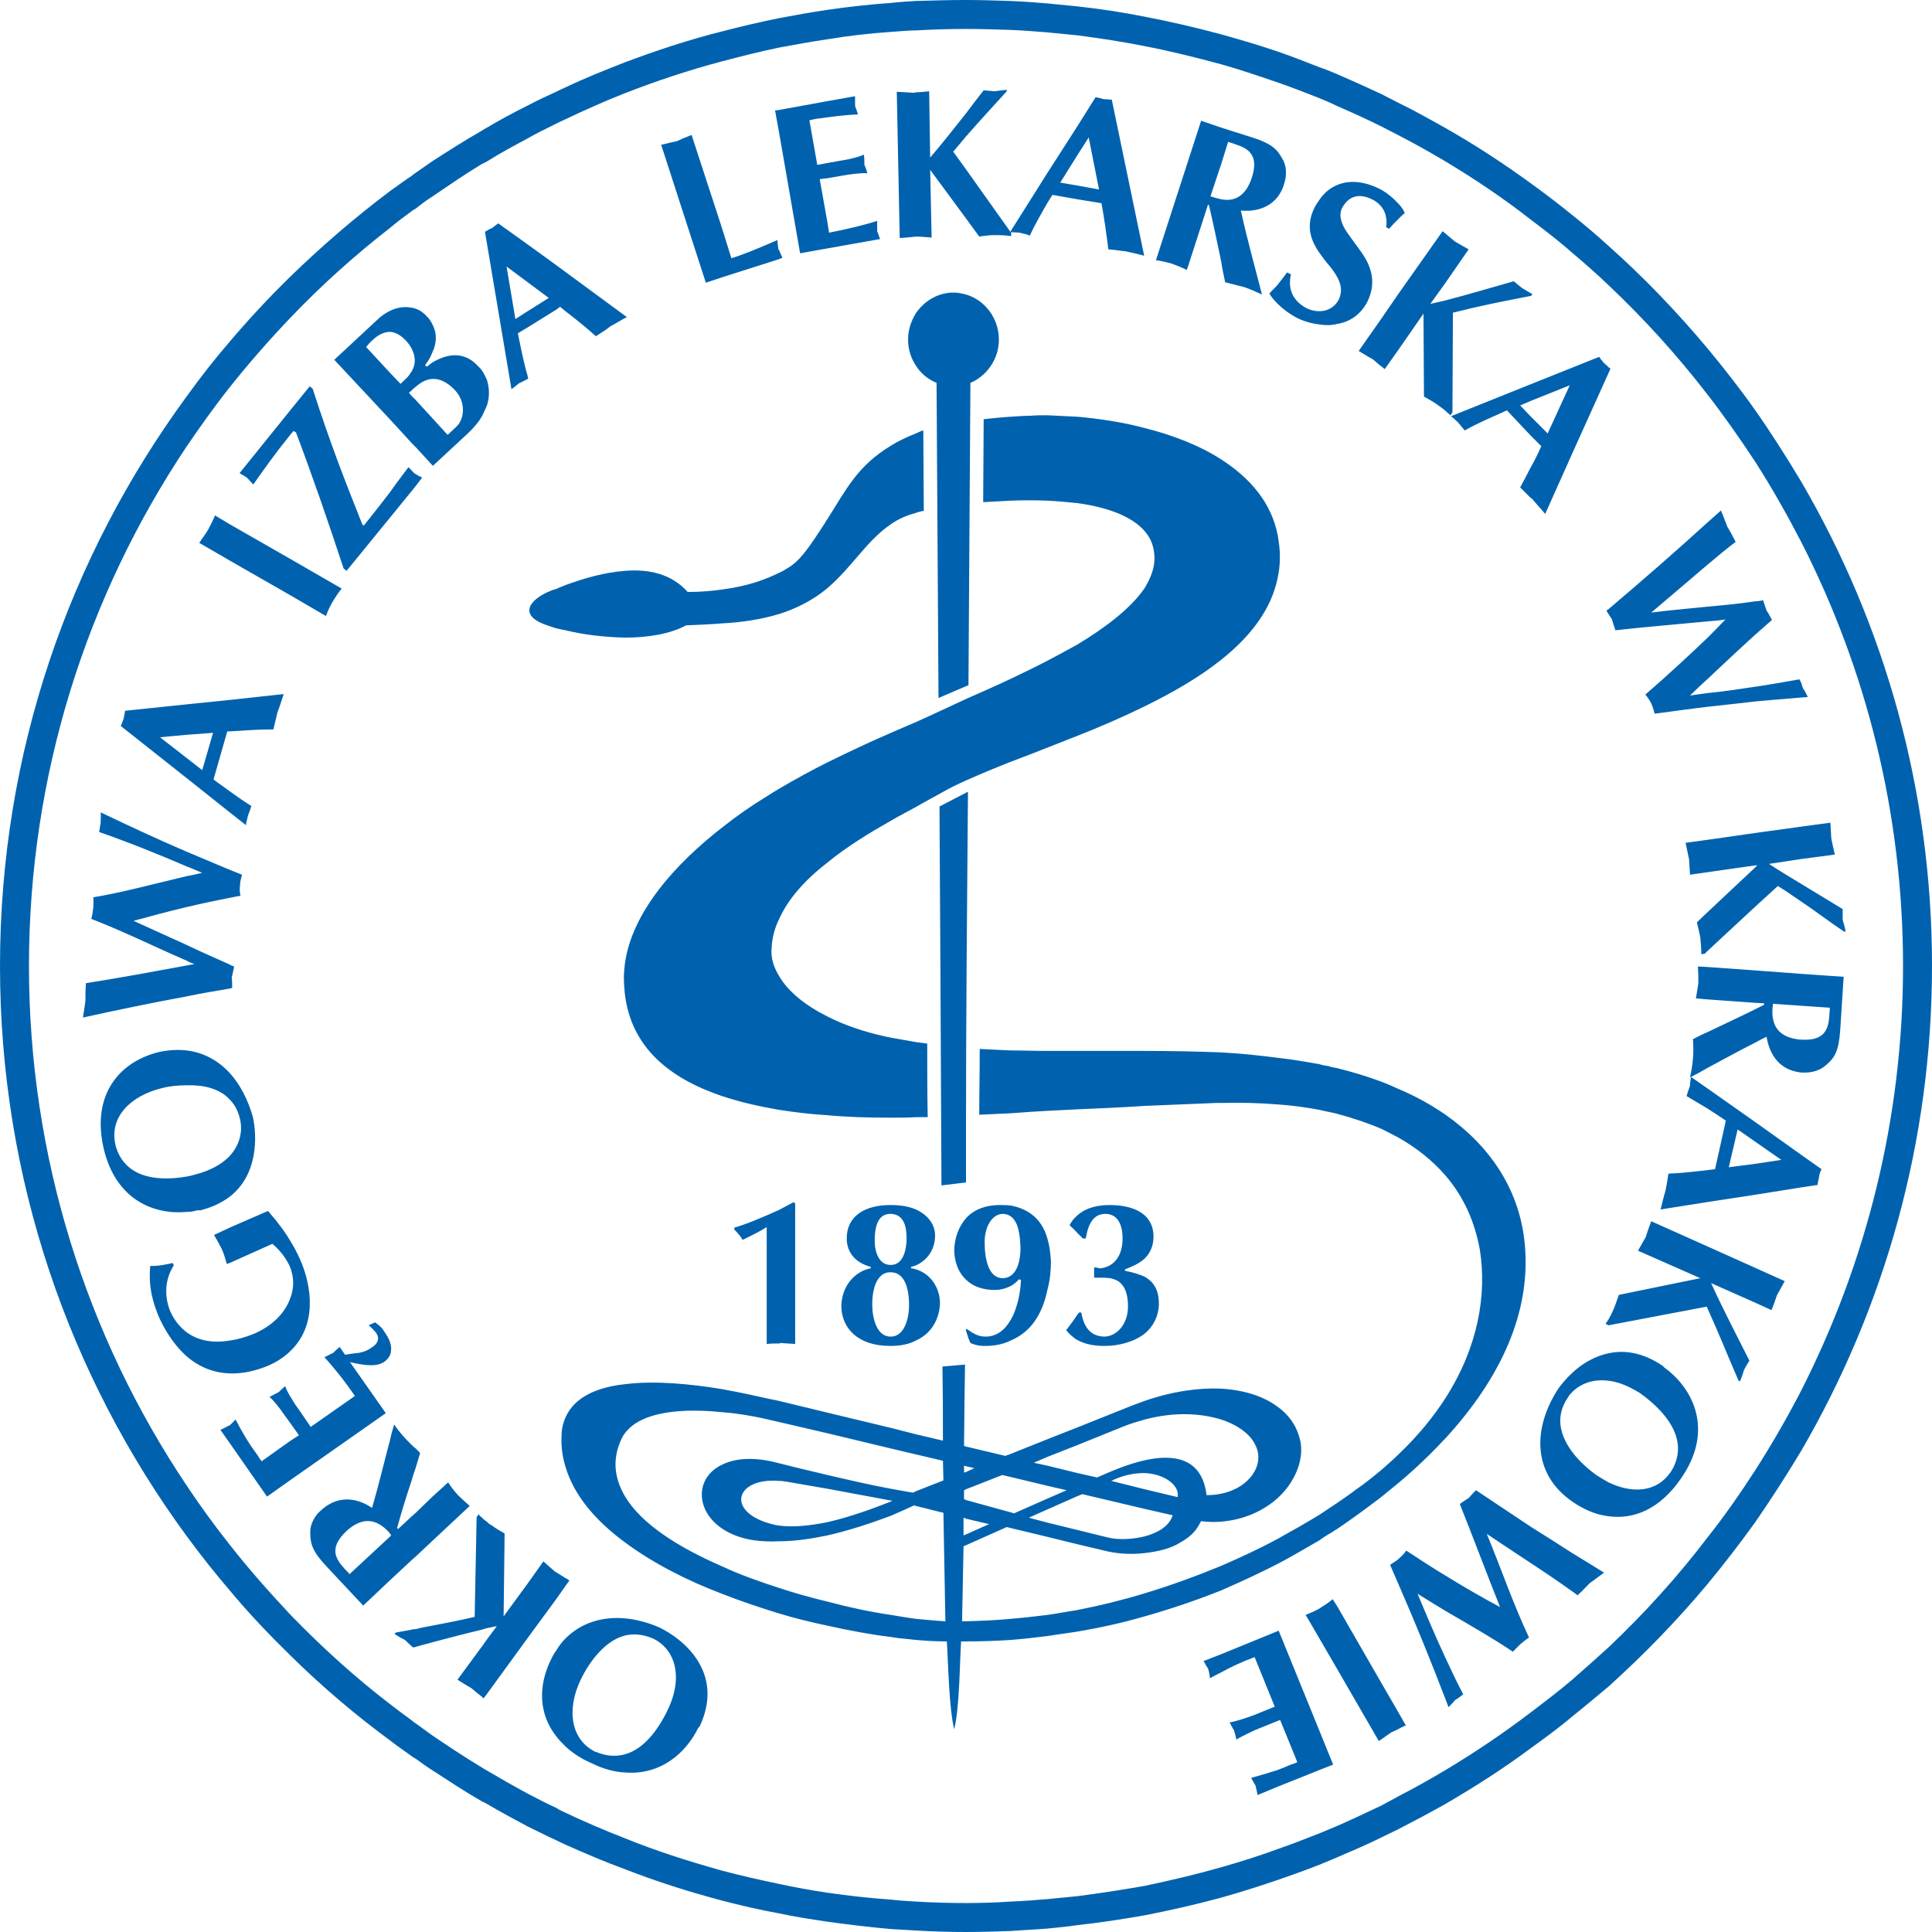 <svg xmlns="http://www.w3.org/2000/svg" id="Warstwa_2" data-name="Warstwa 2" width="282.222mm" height="282.222mm" viewBox="0 0 800 800"><defs><style>      .cls-1 {        fill: #0062ae;      }    </style></defs><g id="Warstwa_1-2" data-name="Warstwa 1"><path class="cls-1" d="M322.561,54.675l-1.626-8.943,1.626-.203,20.122-3.659,11.382-2.033v4.065c.406,1.016.813,2.236,1.22,3.455-4.268.203-8.13.61-12.602,1.22-1.626.203-3.049.407-4.675.61-.813.203-2.032.407-2.846.61l3.252,18.496,4.268-.813,6.911-1.22c1.423-.203,6.098-1.22,8.13-2.236.203,1.626.203,2.846.203,4.268.406.813.813,1.829,1.22,3.455-2.642-.203-7.317.406-10.569,1.016l-5.894,1.016-3.252.406,3.252,18.293.61,3.862c7.317-1.423,14.228-3.049,19.919-4.878v4.268c.406.813.61,1.829,1.22,3.252l-21.748,3.862-11.382,2.033-8.74-50.203ZM298.984,114.838l23.577-7.52,1.423-.61c-.61-1.22-1.016-2.236-1.423-3.252h-.203c-.203-1.423-.407-2.439-.407-4.065-7.927,3.455-14.837,6.301-19.106,7.52l-3.862-12.398-12.602-38.618c-2.642,1.016-4.065,1.626-6.301,2.642-1.626.203-3.455.813-6.301,1.423l18.496,57.114,6.707-2.236ZM422.155,96.342c-1.016,0-2.236-.203-3.659-.203v-.406l15.244-24.187,12.398-19.309,7.52-11.992c1.016.203,2.236.406,3.252.813,1.423,0,2.236.203,3.455.203l13.415,64.634c-2.846-.813-5.081-1.22-7.723-1.829-2.236-.203-4.065-.61-7.114-.813-.813-6.504-1.626-12.398-2.846-19.106l-9.959-1.626-10.366-1.829c-.61,1.016-1.22,2.032-2.032,3.252-2.439,4.268-5.488,9.553-7.317,13.618-1.423-.61-2.642-.813-4.268-1.219ZM439.024,75.61l7.114,1.22,8.943,1.626-4.268-21.545-4.675,7.317-7.114,11.382ZM525.61,121.545c.813,1.423,2.032,2.846,3.455,4.268,2.032,2.032,4.472,3.862,7.317,5.488,3.049,1.626,6.504,2.642,9.959,3.049,2.439.406,4.878.406,7.317-.203,5.081-.813,9.553-3.659,12.398-8.943,2.642-5.285,4.065-12.398-3.049-21.748l-4.268-5.894c-2.439-3.252-4.878-7.52-3.049-11.382,2.642-4.878,6.911-6.504,12.805-3.455,1.626.813,2.642,1.829,3.659,3.049,1.829,2.439,2.236,5.488,1.829,8.333l1.22.61c1.219-1.423,2.439-2.642,3.658-3.862,1.016-1.016,2.033-2.032,2.846-2.642-.61-1.423-1.626-2.846-2.846-4.065-1.829-2.033-4.268-4.065-6.707-5.488-.406-.203-.61-.203-.813-.406-6.911-3.455-13.008-3.659-17.683-1.626-3.049,1.22-5.488,3.455-7.317,6.097-.61.813-1.22,1.829-1.829,2.846-3.659,7.114-2.439,13.008,1.829,19.106.813,1.22,1.829,2.439,2.846,3.862,2.032,2.236,3.455,4.268,4.472,6.098,2.032,3.659,2.032,6.707.61,9.553-.203.407-.406.61-.61,1.016-1.829,2.439-4.472,3.658-7.317,3.658-1.829,0-3.659-.406-5.285-1.22-6.504-3.455-7.724-8.943-6.504-14.024l-1.626-.813c-1.423,2.033-2.642,3.455-3.862,5.081-1.016,1.22-2.236,2.236-3.455,3.659ZM419.919,543.699c1.829-4.472,2.642-9.35,2.846-13.618l-.813-.406c-1.016,1.22-2.032,2.033-3.455,2.846-2.032,1.016-4.268,1.626-6.707,1.626-4.675,0-8.943-1.423-11.789-4.268-2.846-2.642-4.675-6.707-4.878-11.789,0-4.878,1.626-9.959,4.878-13.618,2.846-3.252,7.52-5.488,14.024-5.488,1.22,0,2.846,0,4.472.203,5.488,1.016,12.602,4.065,15.244,13.821.813,2.642,1.22,5.691,1.423,9.35,0,3.862-.406,7.927-1.423,11.585-1.016,5.081-2.846,9.756-5.488,13.415-2.439,3.455-5.894,6.098-9.756,7.724-3.252,1.626-6.911,2.236-10.366,2.236-1.829,0-3.455,0-6.301-1.22-.61-1.22-1.22-3.049-1.829-5.081v-.406l.203-.407c2.846,2.033,4.878,3.252,7.927,3.252,4.472,0,7.927-2.642,10.366-6.911.61-1.016,1.016-1.829,1.423-2.846ZM422.561,516.667c-.203-5.285-.813-10.772-4.065-13.008-.813-.61-2.032-1.016-3.252-1.016-4.268,0-7.52,5.081-7.52,11.585,0,7.317,1.626,15.041,7.52,15.041,1.22,0,2.439-.407,3.252-1.016,3.049-2.032,4.065-6.911,4.065-11.585ZM234.146,242.277c-1.423.61-2.642,1.016-3.862,1.626-.813.203-1.626.406-2.439.813-8.13,3.252-14.228,10.163-.61,14.431,1.016.406,1.829.61,3.049,1.016,1.22.203,2.439.61,3.862.813,7.317,1.829,16.057,2.846,24.594,3.049,9.35,0,18.496-1.423,25.407-5.081,4.878-.203,9.959-.406,14.837-.813,8.13-.406,16.057-1.626,23.577-3.862,7.114-2.236,14.024-5.691,20.122-10.772q0-.203.203-.203c10.163-8.74,16.057-19.512,26.016-26.22,2.846-2.032,6.301-3.658,10.366-4.675.406-.203.813-.407,1.22-.407.61-.203,1.423-.406,2.032-.406l-.203-33.333c-.203,0-.61.203-.813.203-.813.407-1.423.61-2.236,1.016-4.065,1.626-7.52,3.252-10.366,5.081-13.821,8.333-18.496,18.089-26.22,30.284-.406.61-.813,1.016-1.016,1.626-6.911,10.569-10.569,16.26-16.463,19.309-.813.61-1.626,1.016-2.642,1.423-4.878,2.439-12.398,5.488-23.577,6.911-4.268.61-8.943,1.016-14.228,1.016-6.707-7.52-16.057-9.553-26.016-8.74-8.333.61-16.87,3.049-24.594,5.894ZM665.244,252.846c.203.61.61,1.016.813,1.423.407.813,1.016,1.423,1.423,2.236.406,1.423.813,2.642,1.423,4.472,12.805-1.423,25.407-2.439,38.008-3.658,2.642-.203,5.081-.407,7.52-.813-2.236,2.439-4.878,5.081-7.52,7.724-7.927,7.52-16.87,15.854-25.61,23.374,1.016,1.22,1.829,2.439,2.439,3.659.61,1.423,1.016,2.642,1.423,4.268,7.724-1.016,14.837-2.033,21.748-2.846,6.911-.813,13.415-1.423,19.919-2.236,6.301-.61,12.602-1.016,19.106-1.626.813,0,1.829-.203,2.642-.203-.61-1.22-1.22-2.642-2.032-3.659-.203-.61-.406-1.22-.61-2.033-.203-.61-.61-1.016-.813-1.626-6.097,1.016-12.398,2.236-18.293,3.049-6.707,1.016-13.415,2.032-19.919,2.642-2.439.407-4.675.61-7.114,1.016,2.236-2.236,4.675-4.472,7.114-6.707,6.707-6.301,13.821-13.008,19.919-18.496,2.439-2.236,4.878-4.268,6.911-6.097-.61-1.016-1.22-2.439-2.236-3.862-.406-1.423-1.016-2.846-1.423-4.268-1.22.203-2.236.406-3.252.406-6.707,1.016-13.211,1.626-19.919,2.236-7.723.813-15.447,1.423-23.171,2.439,7.52-6.301,15.244-13.008,23.171-19.715,3.862-3.252,7.724-6.504,11.789-9.553-1.423-2.846-2.439-4.675-3.455-6.301-.813-2.033-1.423-3.862-2.642-6.707-1.829,1.626-3.862,3.455-5.691,5.081-13.415,12.195-26.016,23.171-40.854,35.772-.406.203-.61.406-.813.61ZM379.268,97.968c2.236,0,3.862.203,6.504.406l-.61-28.049,14.837,20.122,5.488,7.52c2.439-.407,4.472-.61,6.504-.61,2.236,0,4.065,0,6.504.406h.203v-1.423l-.203-.203-18.496-26.016-5.285-7.317c1.829-2.236,3.659-4.268,5.285-6.301,5.894-6.707,10.569-11.789,16.87-18.699v-.61c-2.439.203-3.659.406-5.081.61-1.423-.203-2.642-.203-4.472-.406-2.439,3.049-4.878,6.301-7.317,9.553-4.878,6.098-9.756,12.398-14.837,18.293l-.407-27.439c-2.236.203-3.862.406-5.488.406-.406.203-.813.203-1.22.203-2.032-.203-4.065-.203-6.707-.406l1.22,60.569c2.846-.203,4.878-.407,6.707-.61ZM485.163,109.146c-1.626-.406-3.659-1.016-6.504-1.423l18.699-57.724,8.333,2.846,12.805,4.065c5.691,1.829,8.537,3.455,10.569,5.894.813,1.016,1.423,2.032,2.236,3.455,1.626,3.049,1.423,6.911.406,9.959-.61,2.236-1.626,3.862-2.642,5.285-4.268,5.488-10.976,6.098-15.244,5.691,2.642,12.195,5.894,23.577,8.74,34.756-2.642-1.22-4.878-2.236-7.317-3.049-2.439-.61-4.878-1.219-7.927-2.032-.61-2.846-1.22-5.691-1.626-8.537-1.626-7.724-3.252-15.65-5.081-23.374l-.406-.203-8.74,27.032c-2.439-1.22-4.268-1.829-6.301-2.642ZM501.22,81.301c.813.203,1.22.406,2.032.61.813.203,1.626.406,2.439.61,5.285,1.016,9.959-1.016,12.602-8.74,3.252-9.756-1.626-12.398-6.707-14.024-1.22-.406-2.236-.813-3.049-1.016l-2.846,9.146-4.472,13.415ZM572.155,131.707l-9.553,13.618c2.439,1.423,4.268,2.642,5.894,3.455,1.22,1.016,2.236,2.032,3.659,3.049.406.407.813.61,1.22,1.016l5.488-7.724,10.569-15.244.203,34.35c2.236,1.22,4.065,2.236,5.691,3.455,1.22.813,2.236,1.626,3.252,2.439.61.61,1.22,1.22,2.033,1.829l.813-1.22.203-41.26c13.008-3.252,20.732-4.675,32.114-6.911.203,0,.407-.203.407-.203l.406-.61c-.203,0-.406-.203-.813-.407-1.423-.813-2.439-1.423-3.455-2.032-1.016-.813-2.032-1.626-3.455-2.846-9.35,2.642-18.902,5.488-28.252,7.927-2.032.406-4.065,1.016-6.301,1.423l6.301-8.74,9.553-13.821c-2.236-1.22-3.862-2.236-5.691-3.252-1.219-1.016-2.439-2.032-3.862-3.252-.406-.406-.813-.61-1.22-1.016l-18.496,26.219-6.707,9.756ZM433.74,171.951c-2.439,0-4.878,0-7.114.203-2.236,0-5.081.203-8.13.407-3.455.203-7.317.61-11.179,1.016l-.203,34.35c3.658-.203,7.52-.406,11.382-.61,5.081-.203,10.366-.203,15.244,0,4.268.203,8.537.61,12.398,1.016,11.992,1.626,22.358,5.284,27.846,11.585,2.642,3.049,4.065,6.707,4.065,11.382,0,4.065-1.626,8.13-4.065,12.195-5.691,8.333-16.057,16.26-27.846,23.374-4.065,2.236-8.13,4.472-12.398,6.707-5.081,2.642-10.163,5.081-15.244,7.52-6.911,3.252-13.415,6.097-18.496,8.333-2.032,1.016-4.065,1.829-5.691,2.642-4.878,2.236-9.959,4.675-15.041,6.911-3.455,1.423-6.911,3.049-10.366,4.472-8.537,3.658-17.073,7.723-26.22,12.195-6.504,3.252-13.211,6.911-20.122,10.976-2.032,1.22-4.065,2.439-5.894,3.658-5.691,3.455-11.789,7.724-17.683,12.398-19.106,14.837-37.398,34.959-40.244,56.504-.203,1.829-.407,3.862-.407,5.691,0,2.236.203,4.675.407,6.707,2.642,22.154,18.496,34.959,40.244,42.276,7.317,2.439,15.244,4.268,23.577,5.691,6.504,1.016,13.211,1.829,20.122,2.236,8.537.813,17.48,1.016,26.22,1.016,3.455,0,6.911,0,10.366-.203h4.878c-.203-10.163-.203-20.325-.203-30.488-1.626-.203-3.049-.406-4.675-.61l-10.366-1.829c-1.016-.203-2.033-.406-2.846-.61-8.13-1.829-16.26-4.472-23.374-8.13-8.943-4.472-16.26-10.163-20.122-16.87-2.236-3.659-3.455-7.52-3.049-11.585.203-4.065,1.22-8.13,3.049-11.789,3.862-8.74,11.179-16.667,20.122-23.577,7.927-6.504,17.276-12.195,26.22-17.276,3.455-2.033,7.114-3.862,10.366-5.691,3.862-2.236,7.724-4.268,10.976-6.098,2.846-1.626,6.097-3.252,9.756-4.878,5.488-2.439,11.789-5.081,18.496-7.724,4.878-1.829,10.163-3.862,15.244-5.894,4.065-1.626,8.333-3.252,12.398-4.878,9.35-3.659,18.699-7.724,27.846-12.195,11.585-5.691,22.561-11.992,31.707-19.309,11.992-9.553,20.732-20.732,23.374-33.943,1.016-4.675,1.219-9.756.406-15.041-.203-1.016-.203-1.829-.406-2.642-2.642-13.415-11.382-23.577-23.374-31.301-9.146-5.894-20.325-10.163-31.707-13.008-9.146-2.439-18.699-3.862-27.846-4.675-4.268-.203-8.333-.407-12.398-.61ZM360.569,525.203v-.61c-7.52-2.033-9.959-7.114-9.959-11.789,0-9.146,7.317-13.821,18.089-13.821h.203c4.065,0,7.52.61,10.366,1.829,5.285,2.439,7.927,6.504,7.927,10.772,0,5.691-3.049,10.163-7.927,12.398-.61.203-1.22.406-2.033.61v.61c.813,0,1.423.203,2.033.406,6.097,1.829,9.756,7.52,9.959,13.618,0,5.081-2.236,12.398-9.959,15.854-2.642,1.423-6.097,2.236-10.366,2.236h-.406c-13.618,0-20.122-7.723-20.122-16.667.407-10.366,7.927-14.837,12.195-15.447ZM362.195,513.821c0,4.675,1.829,9.959,6.504,9.959h.203c5.081,0,6.504-6.301,6.504-10.976,0-4.268-.813-9.959-6.504-10.163h-.203c-3.862,0-6.504,2.846-6.504,11.179ZM361.179,540.244c0,5.488,1.829,13.211,7.52,13.211h.203c5.488,0,7.52-7.317,7.52-13.008,0-6.911-1.829-13.618-7.52-13.618h-.406c-4.268,0-7.317,4.675-7.317,13.415ZM633.74,159.146l17.276-6.911,11.179-4.472c.61,1.016,1.423,1.829,2.032,2.642.813.61,1.22,1.016,1.829,1.626.203.203.407.406.813.61l-.813,1.829-15.041,33.333-11.179,25c-2.033-2.439-3.455-3.862-5.285-6.098-.203-.203-.406-.406-.813-.61-1.22-1.219-2.439-2.439-4.268-4.268,1.423-2.642,2.846-5.285,4.268-8.13,1.626-2.846,3.049-5.691,4.472-8.943l-4.472-4.472-9.756-10.366c-4.878,2.236-12.602,5.488-17.48,8.333-1.016-1.22-1.829-2.236-2.846-3.455-.813-.61-1.626-1.626-2.846-2.439l32.927-13.211ZM633.74,166.057l-4.268,1.829,4.268,4.472,7.114,7.114,9.146-19.919-16.26,6.504ZM322.561,556.301c.203,0,.406,0,.813-.203,1.829.203,3.658.203,5.894.407v-58.13l-.61-.61c-1.829,1.016-3.862,2.033-6.098,3.252-6.707,3.049-14.024,6.097-18.496,7.317v.813c1.016,1.016,2.439,2.439,3.455,4.268,3.252-1.626,6.707-3.252,9.959-5.285v48.374c2.032-.203,3.455-.203,5.081-.203ZM401.016,283.74l.813-125.203c6.707-2.846,11.789-9.756,11.789-17.886,0-8.943-5.894-16.464-13.618-18.699-1.626-.406-3.252-.813-5.081-.813-6.504,0-12.195,3.455-15.65,8.537-2.033,3.252-3.252,6.911-3.252,10.976s1.219,7.723,3.252,10.772c2.032,3.252,5.081,5.691,8.537,7.114l.813,130.488,11.382-4.878,1.016-.406ZM400,489.634v-23.171c0-41.87.406-90.041.813-138.618l-.813.406-10.976,5.691c.203,37.602.61,101.016.813,156.911l10.163-1.22ZM695.935,612.399c-8.74,12.602-19.512,16.87-29.878,15.447-5.285-.61-10.366-2.846-15.041-6.097-16.463-11.382-16.463-30.081-5.894-46.545,1.423-2.032,3.455-4.472,5.894-6.707,3.862-3.659,9.146-6.911,15.041-8.13,6.504-1.423,14.228-.406,22.561,5.285.203.406.61.61.813.813,11.382,8.333,20.732,25.61,6.504,45.935ZM679.065,576.829c-4.675-2.846-8.943-4.675-13.008-5.081-6.097-.813-11.382,1.016-15.041,4.675-.61.61-1.22,1.22-1.626,2.033-5.894,8.333-3.049,16.463,1.626,22.764,3.049,4.065,7.114,7.52,9.959,9.553,1.626,1.016,3.252,2.032,5.081,3.049,10.163,4.878,19.919,3.862,25.407-3.862l.203-.203c7.724-11.789.406-23.577-12.602-32.927ZM633.74,632.114c-7.317-4.878-14.634-9.756-22.561-15.041-1.22,1.22-2.032,2.032-3.049,3.252-1.016.61-2.236,1.423-3.659,2.439,5.691,14.228,10.976,28.455,16.667,42.683-6.911-3.659-14.634-8.13-22.561-13.008-5.488-3.252-10.976-6.911-16.26-10.366-1.016,1.423-2.032,2.439-3.049,3.252,0,.203-.203.203-.407.406-1.016.813-2.032,1.423-3.252,2.236,1.016,2.439,2.236,5.081,3.252,7.52,7.724,17.683,13.618,32.317,19.715,48.171.406,1.016.813,2.236,1.22,3.252,1.016-1.016,2.032-2.032,2.846-3.049,1.22-.61,2.033-1.423,3.252-2.236-2.642-5.081-5.081-10.163-7.317-15.041-4.268-9.146-7.927-17.886-11.585-26.626,3.659,2.236,7.52,4.675,11.585,7.114,10.163,5.894,20.732,11.992,27.846,16.87.813-.813,1.829-1.829,3.049-3.049,1.22-1.016,2.439-2.032,3.658-2.846-6.707-14.228-11.585-28.658-17.48-42.886,5.691,3.862,11.992,7.927,18.089,11.992,5.894,3.862,11.585,7.723,17.276,11.789.813.61,1.626,1.22,2.236,1.626,2.236-2.032,3.659-3.658,5.081-5.081,1.829-1.22,3.252-2.439,5.894-4.268-4.472-2.846-8.943-5.488-13.211-8.13-5.691-3.659-11.382-7.317-17.276-10.976ZM572.155,697.155l-18.496-32.114-1.829-2.846c-1.626,1.423-3.252,2.439-4.878,3.455-.203.203-.407.203-.61.406-1.829,1.016-3.659,1.829-5.691,2.642l5.691,9.756,7.317,12.602,17.276,29.878c.406-.203.813-.61,1.22-.813,1.423-1.016,2.846-2.032,4.065-2.846,1.016-.406,1.829-.813,2.642-1.22,1.016-.61,2.033-1.016,3.252-1.626l-3.252-5.691-6.707-11.585ZM457.52,553.455c-4.675,0-8.537-2.439-9.756-9.959h-1.016c-.203.406-.406.61-.61.813-1.829,2.846-2.846,4.065-4.675,6.504,1.423,1.626,2.846,3.049,4.675,4.065,3.659,2.033,7.724,2.439,11.382,2.439,5.691,0,11.992-1.626,16.464-5.081,3.455-2.846,5.691-6.911,5.894-12.195,0-5.285-1.626-8.943-5.894-11.382-2.236-1.016-4.878-1.829-8.13-2.439v-.61c2.642-1.016,5.691-2.236,8.13-4.472,2.032-2.033,3.659-4.878,3.659-9.146,0-3.862-1.423-6.707-3.659-8.74-3.455-3.049-8.74-4.268-14.431-4.268-4.472,0-9.553.813-13.415,4.268-1.22,1.016-2.439,2.439-3.252,4.065.813.813,2.032,1.829,3.252,3.252l2.236,2.236h1.22c.813-4.675,2.439-10.163,8.13-10.163,4.675,0,7.114,3.862,7.114,10.163,0,6.911-3.252,11.789-9.35,12.398-.813-.203-1.626-.407-2.439-.407v4.268h3.049c2.439,0,4.065.203,5.081.61,3.862,1.22,5.894,4.878,5.894,11.382,0,7.317-4.675,12.195-9.553,12.398ZM529.472,675.203l-.406.203-23.374,9.553-7.317,2.846c.813,1.423,1.22,2.236,1.829,3.049.406,1.22.61,2.236.813,4.065,1.423-.813,3.049-1.626,4.675-2.439,4.065-2.236,8.74-4.472,13.821-6.301l8.333,20.528-8.537,3.455c-3.252,1.22-7.52,2.642-10.163,3.049.813,1.423,1.22,2.439,1.829,3.252.406,1.219.61,2.439,1.016,3.862,1.829-1.22,6.301-3.252,7.52-3.862l9.553-3.862,1.016-.406,7.114,17.48c-.813.406-1.829.813-2.642,1.016-2.032.813-3.862,1.626-5.488,2.236-3.862,1.22-7.317,2.236-10.976,3.252.61,1.22,1.219,2.236,1.829,3.252.203,1.22.61,2.439.813,3.862l8.333-3.455,17.276-6.911,5.691-2.236-5.691-14.024-16.87-41.463ZM763.008,380.894v-4.472l-17.073-10.366c-4.675-2.846-9.146-5.488-13.415-8.333l13.415-2.033,13.821-1.829c-.61-2.642-1.016-4.472-1.423-6.504-.203-2.033-.203-4.065-.406-6.707l-11.992,1.626-19.106,2.642-19.919,2.846-8.943,1.22c.61,2.846,1.016,5.081,1.423,6.707.203,2.236.203,3.862.406,6.504l7.114-1.016,19.919-2.846h.813l-.813.813-19.919,18.699-4.268,4.065c.61,2.439,1.016,4.268,1.423,6.301.203,2.236.407,4.268.407,6.911l1.423-.203,1.016-1.016,19.919-18.496,9.35-8.537c3.658,2.236,6.707,4.472,9.756,6.504,6.097,4.065,10.976,7.927,17.683,12.398h.61c-.406-2.236-.813-3.455-1.22-4.878ZM505.691,658.537c-10.163,4.065-20.935,7.723-31.707,10.772-9.146,2.642-18.293,4.675-27.846,6.301-4.065.61-8.13,1.22-12.398,1.829-4.878.61-9.959,1.22-15.244,1.626-6.097.407-12.398.61-18.496.61h-2.032c-.61,9.35-.61,27.236-2.846,36.382-2.236-9.146-2.439-27.236-3.049-36.382-3.862,0-8.13-.203-12.805-.61-3.252-.406-6.911-.61-10.366-1.22-8.333-1.016-17.073-2.642-26.22-4.675-6.707-1.423-13.415-3.049-20.122-5.081-7.927-2.439-15.854-5.081-23.577-8.13-15.041-5.691-29.065-13.008-40.244-21.341-12.195-8.943-21.138-19.512-24.594-31.301-1.22-4.065-1.829-8.13-1.626-12.602,0-2.846.61-5.488,1.626-7.723,3.659-8.537,13.211-12.602,24.594-13.821,12.602-1.626,27.845,0,40.244,2.032,7.724,1.423,14.228,2.846,18.699,3.862l4.878,1.016,20.122,4.878,26.22,6.301,10.366,2.642,11.179,2.642c0-12.805,0-17.683-.203-30.691l9.35-.813c-.203,10.772-.203,16.26-.407,33.74h.203l.61.203,16.26,3.862,2.236-.813,15.244-6.098,12.398-4.878,22.358-8.943c1.829-.61,3.659-1.423,5.488-2.032,11.789-4.065,22.561-5.488,31.707-5.081,9.756.61,17.683,3.252,23.374,7.52,5.081,3.659,8.13,8.537,9.349,14.024,1.626,7.52-1.829,16.87-9.349,23.781-5.691,5.081-13.618,8.943-23.374,9.756-2.642.203-5.488.203-8.333-.203-1.626,2.846-2.846,5.691-9.146,9.146-3.252,2.032-8.537,3.455-14.228,4.065-5.081.61-10.569.406-15.854-.813l-11.992-2.846-12.398-3.049-15.244-3.658-1.626-.407-16.87,7.52-1.016.407-.61,31.098h1.626c6.097-.203,12.195-.407,18.496-1.016,5.081-.406,10.163-1.016,15.244-1.626,4.268-.61,8.333-1.423,12.398-2.032,9.35-1.829,18.496-4.065,27.846-6.911,10.772-3.252,21.341-7.114,31.707-11.382,7.927-3.455,15.854-7.114,23.374-11.179,5.894-3.252,11.585-6.504,17.276-9.959,2.439-1.626,4.878-3.252,7.317-4.878,2.642-1.829,5.081-3.455,7.724-5.488,3.862-2.642,7.317-5.488,10.772-8.333,2.236-2.032,4.675-4.065,6.707-6.097,8.13-7.724,14.634-15.65,19.715-23.577,13.618-21.341,17.073-42.886,14.228-61.179-2.032-11.585-6.707-22.155-14.228-30.894-5.285-6.097-11.789-11.382-19.715-15.854-2.236-1.22-4.472-2.236-6.707-3.455-5.691-2.439-11.789-4.472-18.496-6.301-2.439-.61-4.878-1.016-7.317-1.626-5.488-1.016-11.179-1.829-17.276-2.236-7.317-.61-15.244-.813-23.374-.61h-2.236c-9.35.407-19.309.813-29.472,1.22-9.146.61-18.496,1.016-27.846,1.423-4.065.203-8.13.406-12.195.61h-.203c-4.268.203-9.553.61-15.244,1.016-4.065.203-8.333.406-13.008.61,0-8.74.203-17.886.203-27.236,4.268.203,8.537.406,12.805.61,5.081,0,10.163.203,15.244.203h40.244c10.569,0,21.138.203,31.707.61,7.724.406,15.65,1.22,23.374,2.236,5.691.61,11.585,1.626,17.276,2.642,1.219.407,2.439.61,3.862.813,1.016.406,2.236.61,3.455.813,6.504,1.626,12.602,3.455,18.496,5.691,2.236.813,4.472,1.829,6.707,2.846,7.317,3.049,13.821,6.707,19.715,10.772,18.496,13.008,29.878,30.488,32.52,51.016,3.862,30.284-10.163,58.536-32.52,82.927-6.097,6.504-12.602,12.805-19.715,18.699-2.236,1.829-4.472,3.658-6.707,5.488-6.098,4.675-12.195,9.146-18.496,13.415-.813.406-1.626,1.016-2.236,1.423-1.829,1.016-3.455,2.033-5.081,3.252-5.691,3.252-11.382,6.707-17.276,9.756-7.52,3.862-15.447,7.52-23.374,10.976ZM485.569,627.439l-11.585-2.642-25.813-6.097-2.033.813-12.398,5.488-7.724,3.455,7.724,2.032,12.398,3.049,12.398,3.049c3.658,1.016,9.756,1.016,15.447-.406,5.285-1.423,10.163-4.065,11.585-8.74ZM473.984,609.959c-4.268,0-8.943.813-13.821,3.252l13.821,3.455,13.618,3.252c1.016-4.472-4.878-9.553-13.618-9.959ZM428.049,605.691l5.691,1.22,12.398,3.049,8.13,1.829c5.081-2.236,12.398-5.488,19.715-7.114,11.789-2.642,23.781-1.22,25.61,14.431,2.236,0,4.268-.203,6.097-.61,11.992-2.439,18.293-12.398,14.024-20.325-2.033-4.268-7.114-8.13-14.024-10.366-8.537-2.642-19.512-3.252-31.707,0-2.846.813-5.691,1.626-8.74,2.846l-19.106,7.724-12.398,4.878-5.691,2.439ZM399.187,609.756l.813-.203,3.455-1.626-3.455-.813-.813-.203v2.846ZM399.187,620.732l.813.407,18.496,5.081,1.423.406,13.821-6.097,7.927-3.455-7.927-1.829-15.244-3.659-3.455-.813-15.041,5.894-.813.407v3.658ZM398.984,635.772l1.016-.406,9.553-4.268-9.553-2.236-1.016-.406v7.317ZM391.463,671.342l-.813-44.919-11.382-2.846-.813-.203c-3.049,1.423-6.301,2.846-9.553,4.268-8.13,3.049-17.276,6.098-26.22,8.13-6.911,1.423-13.618,2.439-20.122,2.439-3.658.203-7.114,0-10.366-.406-5.488-.813-9.959-2.642-13.211-4.878-11.179-7.52-11.179-21.138,0-26.423,5.285-2.642,13.211-3.455,23.577-.61,4.878,1.22,12.195,3.049,20.122,4.878,8.74,2.032,18.293,4.268,26.22,5.691,3.455.61,6.504,1.22,9.146,1.626l1.22-.61,11.382-4.472-.203-8.13-11.179-2.642-10.366-2.439-26.22-6.301-20.122-4.675-2.642-.61c-5.081-1.22-12.805-2.846-20.935-3.455-15.65-1.626-33.333-.61-40.244,8.74-.61.813-1.22,1.829-1.626,2.846-3.659,8.13-2.642,15.854,1.626,23.171,6.707,11.382,21.951,21.138,40.244,29.065,7.317,3.455,15.447,6.301,23.577,8.943,6.707,2.236,13.415,4.065,20.122,5.691,9.146,2.439,17.886,4.268,26.22,5.488,3.659.61,7.114,1.22,10.366,1.626,4.472.407,8.537.813,12.195,1.016ZM368.902,621.342l-26.22-4.878-16.463-2.846c-1.22-.203-2.439-.407-3.659-.407-17.48-1.423-22.154,11.992-4.472,17.48,1.423.406,2.846.813,4.472,1.016,6.098.813,13.008,0,20.122-1.423,9.756-2.236,19.512-5.894,26.22-8.537.203-.203.406-.203.61-.407h-.61ZM800,400c0,72.967-19.715,141.463-54.065,200.61-6.098,10.163-12.398,19.919-19.106,29.675-6.301,8.74-13.008,17.48-19.919,25.813-12.602,15.041-26.219,29.065-40.854,42.276-4.878,4.065-9.959,8.333-15.041,12.398-5.488,4.675-11.382,8.943-17.276,13.211-11.179,8.333-22.967,15.854-35.163,22.968-6.504,3.658-13.008,7.114-19.715,10.569-2.236,1.016-4.472,2.236-6.707,3.252-6.098,3.049-12.398,5.691-18.496,8.333-2.439,1.016-4.878,2.033-7.317,3.049-5.691,2.236-11.382,4.268-17.276,6.301-7.724,2.642-15.447,5.081-23.374,7.317-10.569,2.846-21.138,5.285-31.707,7.317-9.146,1.626-18.496,3.049-27.846,4.065-4.065.61-8.13,1.016-12.398,1.423-4.878.407-10.163.61-15.244,1.016-6.097.203-12.398.406-18.496.406-6.911,0-13.821-.203-20.732-.61-3.455-.203-6.911-.406-10.366-.61-8.943-.813-17.683-1.829-26.22-3.049-6.911-1.016-13.618-2.032-20.122-3.455-7.927-1.423-15.854-3.252-23.577-5.285-13.821-3.658-27.236-7.927-40.244-13.008-8.333-3.049-16.464-6.504-24.594-10.163-1.423-.61-2.642-1.219-3.862-1.829-4.065-1.829-7.927-3.862-11.789-5.691-5.691-3.049-11.382-6.098-16.87-9.35-.813-.407-1.423-.813-2.033-1.016-7.114-4.065-13.821-8.537-20.732-13.008-2.236-1.423-4.472-3.049-6.707-4.675-.61-.406-1.22-.61-1.626-1.016-3.049-2.236-6.098-4.268-8.943-6.504-14.634-10.772-28.252-22.358-41.26-35.163-8.74-8.537-17.276-17.48-25.203-27.032-6.301-7.317-12.195-14.837-17.886-22.561C28.658,569.716,0,488.212,0,400s28.658-169.512,77.236-235.772c5.691-7.927,11.585-15.447,17.886-22.764,7.927-9.349,16.464-18.496,25.203-27.032,13.008-12.602,26.626-24.39,41.26-35.366,2.846-2.032,5.894-4.268,8.943-6.301.406-.406,1.016-.813,1.626-1.22,2.236-1.626,4.472-3.049,6.707-4.675,6.911-4.472,13.618-8.74,20.732-12.805.61-.407,1.22-.813,2.033-1.22,5.488-3.252,11.179-6.301,16.87-9.146,3.862-2.033,7.724-3.862,11.789-5.691,1.22-.61,2.439-1.22,3.862-1.829,8.13-3.862,16.26-7.114,24.594-10.366,13.008-4.878,26.423-9.35,40.244-12.805,7.724-2.033,15.65-3.862,23.577-5.488,6.504-1.219,13.211-2.439,20.122-3.455,8.537-1.22,17.276-2.236,26.22-2.846,3.455-.406,6.911-.61,10.366-.813,6.911-.203,13.821-.407,20.732-.407,6.097,0,12.398.203,18.496.407,5.081.203,10.366.61,15.244,1.016,4.268.406,8.333.813,12.398,1.22,9.35,1.016,18.699,2.439,27.846,4.268,10.569,2.033,21.138,4.472,31.707,7.317,7.927,2.236,15.65,4.472,23.374,7.114,5.894,2.033,11.585,4.268,17.276,6.504,2.439.813,4.878,1.829,7.317,2.846,6.097,2.642,12.398,5.488,18.496,8.333,2.236,1.22,4.472,2.236,6.707,3.455,6.707,3.252,13.211,6.911,19.715,10.569,12.195,6.911,23.984,14.634,35.163,22.764,5.894,4.268,11.789,8.74,17.276,13.211,5.081,4.065,10.163,8.333,15.041,12.805,14.634,13.008,28.252,27.236,40.854,42.276,6.911,8.333,13.618,16.87,19.919,25.813,6.707,9.553,13.008,19.512,19.106,29.675,34.35,58.943,54.065,127.439,54.065,200.407ZM745.935,575.61c26.829-52.845,42.073-112.398,42.073-175.61s-15.244-122.764-42.073-175.407c-5.894-11.382-12.195-22.561-19.106-33.333-6.301-9.553-12.805-18.902-19.919-28.049-12.398-16.057-26.016-31.098-40.854-45.122-4.878-4.675-9.959-9.146-15.041-13.415-5.488-4.878-11.382-9.35-17.276-13.821-11.179-8.74-22.967-16.667-35.163-23.984-6.504-3.862-13.008-7.52-19.715-10.976-2.236-1.22-4.472-2.236-6.707-3.455-6.098-3.049-12.398-5.894-18.496-8.537-2.439-1.22-4.878-2.236-7.317-3.252-5.691-2.236-11.382-4.472-17.276-6.504-7.724-2.642-15.447-5.285-23.374-7.52-10.569-2.846-21.138-5.488-31.707-7.52-9.146-1.829-18.496-3.252-27.846-4.472-4.065-.406-8.13-.813-12.398-1.22-4.878-.406-10.163-.813-15.244-1.016-6.097-.203-12.398-.406-18.496-.406-6.911,0-13.821.203-20.732.61-3.455,0-6.911.406-10.366.61-8.943.61-17.683,1.626-26.22,3.049-6.911,1.016-13.618,2.236-20.122,3.455-7.927,1.626-15.854,3.659-23.577,5.691-13.821,3.659-27.236,8.13-40.244,13.212-8.333,3.252-16.464,6.911-24.594,10.772-1.423.61-2.642,1.22-3.862,1.829-4.065,2.032-7.927,3.862-11.789,6.097-5.691,3.049-11.382,6.098-16.87,9.553-.813.406-1.423.813-2.033,1.016-7.114,4.268-13.821,8.943-20.732,13.618-2.236,1.423-4.472,3.049-6.707,4.878-.61.406-1.22.61-1.626,1.016-3.049,2.236-6.098,4.472-8.943,6.911-14.634,11.382-28.455,23.781-41.26,37.195-8.74,9.146-17.276,18.902-25.203,28.862-6.301,7.927-12.195,16.26-17.886,24.593C35.976,246.748,11.992,320.732,11.992,400s23.984,153.455,65.244,215.041c5.691,8.537,11.585,16.667,17.886,24.594,7.927,10.163,16.464,19.715,25.203,29.065,12.805,13.211,26.626,25.813,41.26,36.992,2.846,2.236,5.894,4.472,8.943,6.707.406.406,1.016.813,1.626,1.219,2.236,1.626,4.472,3.252,6.707,4.878,6.911,4.675,13.618,9.146,20.732,13.415.61.406,1.22.813,2.033,1.22,5.488,3.252,11.179,6.504,16.87,9.553,3.862,2.033,7.724,4.065,11.789,5.894,1.22.813,2.439,1.423,3.862,2.032,8.13,3.862,16.26,7.317,24.594,10.569,13.008,5.285,26.423,9.553,40.244,13.415,7.724,2.032,15.65,3.862,23.577,5.488,6.504,1.423,13.211,2.642,20.122,3.659,8.537,1.22,17.276,2.236,26.22,2.846,3.455.406,6.911.61,10.366.813,6.911.406,13.821.61,20.732.61,6.097,0,12.398-.203,18.496-.61,5.081-.203,10.366-.61,15.244-1.016,4.268-.406,8.333-.813,12.398-1.219,9.35-1.22,18.699-2.642,27.846-4.268,10.569-2.236,21.138-4.675,31.707-7.724,7.927-2.236,15.65-4.675,23.374-7.52,5.894-2.032,11.585-4.268,17.276-6.504,2.439-1.016,4.878-2.033,7.317-3.049,6.097-2.642,12.398-5.691,18.496-8.537l6.707-3.659c6.707-3.455,13.211-7.114,19.715-10.976,12.195-7.317,23.984-15.244,35.163-23.781,5.894-4.472,11.789-8.943,17.276-13.618,5.081-4.472,10.163-8.943,15.041-13.415,14.838-14.024,28.455-29.065,40.854-45.325,7.114-8.943,13.618-18.293,19.919-28.049,6.911-10.772,13.211-21.748,19.106-33.13ZM745.935,478.252l8.333,5.894c-.61,1.016-.813,2.032-1.016,3.049-.203,1.423-.61,2.439-.61,3.455l-6.707,1.016-19.106,3.049-19.919,3.049-19.309,3.049c.813-3.049,1.22-5.081,2.032-7.724.407-2.236.813-4.065,1.22-7.114,5.488-.203,10.569-.813,16.057-1.423,1.016-.203,2.033-.203,3.252-.406l4.472-20.122c-2.032-1.423-4.878-3.252-7.724-5.081-3.049-1.829-6.097-3.659-8.537-5.081.407-1.423.813-2.642,1.423-4.268,0-1.016.203-2.236.406-3.659l6.707,4.675,19.919,14.024,19.106,13.618ZM737.602,480.285l-10.772-7.52-7.317-5.081-3.659,15.65,10.976-1.423,10.772-1.626ZM706.911,516.057l-23.171-10.366c-1.016,2.846-1.829,4.878-2.236,6.504-1.016,1.829-2.032,3.455-3.252,5.691l25.813,11.382-33.74,6.911c-.813,2.236-1.423,4.268-2.236,6.097-.61,1.423-1.22,2.642-2.033,4.065-.406.61-.813,1.22-1.22,1.829l1.22.61,40.65-7.724c0,.203.203.203.203.407,5.488,12.195,8.333,19.512,13.008,30.284l.61.203c.813-2.033,1.22-3.252,1.626-4.675.61-1.22,1.22-2.236,2.236-3.862-5.285-10.569-10.976-21.341-15.854-32.114l18.293,8.13,6.707,3.049c1.016-2.439,1.626-4.268,2.236-6.098,1.016-1.829,2.032-3.658,3.252-5.894l-12.195-5.488-19.919-8.943ZM745.935,403.252l17.48,1.22-1.423,22.155c-.61,8.537-2.236,11.382-5.894,14.431-2.642,2.439-6.504,3.252-9.756,3.049h-.406c-10.569-1.016-13.618-9.553-14.431-14.837-1.626.813-3.252,1.626-4.675,2.439-6.911,3.455-13.415,7.114-19.919,10.569-2.439,1.423-4.675,2.642-7.114,3.862.61-2.846,1.016-5.285,1.22-7.724.203-2.439.203-5.081,0-8.13,2.032-1.016,3.862-2.032,5.894-2.846,6.707-3.252,13.415-6.301,19.919-9.553l3.659-1.829v-.61l-3.659-.203-19.919-1.423-4.675-.407c.406-2.642.813-4.472,1.016-6.504,0-1.829,0-4.065-.203-6.707l3.862.203,19.919,1.423,19.106,1.423ZM745.935,416.464l-11.789-.813c0,.813-.203,1.423-.203,2.032-.407,6.707,2.236,11.992,11.585,12.805h.406c9.959.61,11.179-4.675,11.585-10.163,0-1.219.203-2.236.203-3.049l-11.789-.813ZM120.325,246.545l14.634,8.537c.813-2.236,1.626-3.862,2.642-5.691,1.219-2.032,2.439-3.862,3.862-5.691l-21.138-12.195-25.203-14.431-6.097-3.658c-1.016,2.439-1.829,4.065-2.846,5.894-1.016,1.829-2.236,3.252-3.659,5.488l12.602,7.317,25.203,14.431ZM201.626,100.813l-.813-4.878c.203,0,.406-.203.813-.406.61-.406,1.22-.813,2.032-1.016,1.016-.813,1.829-1.423,2.642-2.033l12.195,8.74,11.789,8.537,3.862,2.846,24.594,18.089.813.61c-.203.203-.61.406-.813.406-2.236,1.22-4.065,2.439-6.098,3.455-1.626,1.423-3.455,2.439-5.894,4.065-4.065-3.658-8.13-6.911-12.602-10.366-.813-.61-1.423-1.22-2.236-1.829l-1.626,1.22-11.789,7.317-4.065,2.439c1.016,4.878,2.439,12.398,4.065,17.683,0,.406.203.813.203,1.016s-.203.203-.203.203c-1.219.61-2.236,1.22-3.658,1.829-.813.813-1.829,1.423-3.049,2.439l-10.163-60.366ZM209.756,110.366l3.658,21.748,5.081-3.252,8.74-5.488-8.74-6.504-8.74-6.504ZM77.236,322.154l-27.236-21.545c.407-.813.813-2.033,1.22-3.049.203-1.423.406-2.236.61-3.252l25.407-2.642,17.886-1.829,22.358-2.439c-1.016,3.049-1.626,5.081-2.642,7.723-.406,2.033-1.016,4.065-1.626,6.911-6.098,0-11.789.407-18.089.813h-1.016l-5.691,19.919c1.829,1.423,4.268,3.049,6.707,4.878,3.049,2.236,6.301,4.472,8.943,6.097-.407,1.423-.813,2.642-1.423,4.065-.203,1.22-.61,2.236-.813,3.862l-6.707-5.285-17.886-14.228ZM77.236,313.821l6.504,5.081,4.472-15.447-10.976.813-10.976,1.016,10.976,8.537ZM161.585,173.781l-23.171-24.797,17.48-16.26c1.829-1.829,3.659-3.049,5.691-4.065,3.049-1.423,6.097-1.829,8.943-1.22.61,0,1.016.203,1.626.406,1.829.61,3.455,1.829,4.878,3.455.813.813,1.423,1.829,1.829,2.642,2.033,3.659,2.236,7.724,0,12.398-.61,1.626-1.626,3.252-2.846,4.878l.61.61c.813-.406,1.423-1.016,2.236-1.626,5.691-3.455,13.008-5.285,19.106,1.423.61.61,1.22,1.22,1.626,1.829.813,1.22,1.423,2.439,2.033,3.862,1.016,3.252,1.22,6.911,0,10.569-.61,1.423-1.22,2.846-2.033,4.472-1.423,2.439-3.455,4.878-6.097,7.317l-14.228,13.211-.406-.406-6.707-7.317-1.626-1.626-8.943-9.756ZM172.155,160.163c-.407.203-.61.61-1.016.813-.203.203-.406.406-.61.61-.407.406-.813.813-1.22,1.016l1.22,1.423,1.626,1.626,6.707,7.317,6.504,7.114,3.658-3.455c3.049-2.846,4.268-9.756-.61-15.04-3.455-3.659-6.707-4.878-9.553-4.675-2.642.203-4.878,1.626-6.707,3.252ZM161.585,154.472l4.268,4.472c1.219-1.22,2.642-2.439,3.455-3.455.406-.61.813-1.22,1.22-1.829,1.829-3.049,1.423-6.301,0-9.146-.61-1.22-1.423-2.439-2.439-3.455-2.236-2.439-4.472-3.455-6.504-3.659-2.642,0-5.285,1.423-7.317,3.455-1.016.813-2.033,2.033-2.642,2.846l9.959,10.772ZM289.837,714.634c-.406.406-.61.813-.813,1.016-4.878,9.959-15.244,19.512-30.284,18.293-4.268-.203-8.943-1.423-13.821-3.862-4.268-1.829-7.927-4.268-10.772-6.911-1.423-1.423-2.846-2.846-3.862-4.268-7.317-9.35-7.317-20.732-2.439-31.098.813-1.626,1.423-3.049,2.439-4.268,1.016-1.829,2.439-3.659,3.862-5.081,6.504-6.504,15.244-9.146,24.594-8.333,4.472.406,9.35,1.626,14.024,3.658,9.553,4.472,27.439,18.293,17.073,40.854ZM270.325,678.455c-4.268-1.829-8.13-2.032-11.585-1.22-9.146,2.439-15.447,12.398-18.293,18.293-6.097,12.805-3.862,25,6.098,29.878h.203c4.268,1.829,8.333,2.032,11.992,1.016,7.52-2.032,13.618-9.553,18.089-19.106,6.301-13.821,2.236-24.797-6.504-28.862ZM95.122,409.35c.406-.203.61-.203,1.016-.203,0-1.829,0-3.049-.203-4.472.406-1.22.61-2.642,1.016-4.472-.61-.203-1.22-.406-1.829-.813-5.894-2.642-11.992-5.285-17.886-8.13-7.317-3.252-14.634-6.707-21.951-9.959,6.707-1.829,14.228-3.862,21.951-5.691,5.894-1.423,11.992-2.642,17.886-3.862,1.423-.203,2.846-.61,4.472-.813-.406-1.626-.406-3.049-.203-4.268,0-1.626.406-2.846.813-4.472-1.626-.61-3.455-1.423-5.081-2.032-6.301-2.642-12.195-5.081-17.886-7.52-12.398-5.285-23.577-10.569-35.569-16.26.203,1.626,0,2.846,0,4.268-.203,1.22-.407,2.439-.61,3.862,12.805,4.472,24.797,9.35,36.179,14.228,2.236.813,4.268,1.829,6.504,2.642-2.236.61-4.268,1.016-6.504,1.423-13.618,3.252-28.252,7.114-38.618,8.74.203,1.22,0,2.642,0,4.472-.203,1.423-.406,3.049-.813,4.472,13.618,5.285,26.22,11.585,39.431,17.276,1.016.61,2.033,1.016,3.252,1.423-1.219.203-2.236.406-3.252.61-13.211,2.439-27.439,5.081-41.667,7.317-.203,3.049-.203,5.081-.203,7.114-.203,2.236-.61,4.065-1.016,7.114,14.838-3.252,28.455-6.098,42.886-8.74,5.691-1.22,11.789-2.236,17.886-3.252ZM104.878,200.61c5.081-7.114,7.927-11.382,15.447-20.732.407-.406.813-1.016,1.22-1.423l1.016.61c6.707,17.683,13.211,36.585,19.715,56.301l1.22,1.016,18.089-22.155,8.943-10.976,1.626-2.032,2.642-3.455c-1.22-.61-2.032-1.016-2.642-1.423-.203-.203-.407-.203-.61-.406-.407-.406-.61-.61-1.016-1.016-.407-.406-.813-1.016-1.423-1.423-3.252,4.268-5.691,7.52-7.52,10.163-4.472,5.894-6.504,8.333-10.976,14.024l-.61-.61c-6.707-16.87-13.008-32.724-20.528-56.097l-1.22-1.016-7.927,9.756-21.138,26.22c1.423.813,2.236,1.22,3.252,2.033.61.61,1.22,1.423,2.439,2.642ZM42.886,475.407c-5.081-22.561,6.911-35.976,23.171-39.837,3.862-.813,7.724-1.016,11.179-.61,7.114.813,13.211,4.268,17.886,9.35,4.268,4.675,7.52,10.976,9.553,18.089,1.829,8.13,2.236,23.984-9.553,33.13-3.252,2.439-7.317,4.472-12.398,5.691-.61-.203-.813,0-1.22,0-1.423.407-2.846.61-4.268.61-13.211,1.22-29.268-4.675-34.35-26.423ZM77.236,487.195c1.22-.203,2.236-.407,3.455-.813,6.504-1.626,11.382-4.472,14.431-7.724,4.065-4.472,5.488-9.959,4.268-15.244-.813-3.455-2.236-6.098-4.268-8.13-4.472-4.878-11.585-6.098-17.886-5.894-3.659,0-7.114.406-9.553,1.016-14.024,3.252-22.358,12.398-19.919,23.374v.203c3.252,12.602,15.244,15.65,29.472,13.212ZM170.529,645.935l-8.943,8.333-11.179,10.569-15.244-16.26c-5.894-6.301-6.707-9.35-6.707-14.228,0-3.455,2.033-6.911,4.472-8.943,8.13-7.52,16.667-4.065,21.138-1.016,2.846-9.756,5.081-19.309,7.52-28.455.406-2.032,1.016-4.065,1.626-6.097,1.626,2.439,3.252,4.268,4.878,6.097.813.813,1.626,1.626,2.439,2.439.406.406,1.016,1.016,1.626,1.423.61.61,1.22,1.219,1.829,1.829-.61,2.033-1.22,4.065-1.829,6.098-.61,1.829-1.22,3.455-1.626,5.081-2.236,6.707-4.268,13.211-6.098,19.919l.406.406,5.691-5.285,1.626-1.423,6.707-6.504,6.707-6.098c1.423,2.236,2.642,3.659,4.065,5.285,1.22,1.22,2.846,2.642,4.878,4.472l-15.65,14.634-6.707,6.301-1.626,1.423ZM161.992,635.772c-.203-.203-.203-.406-.406-.61-.203-.406-.61-.61-.813-1.016-4.675-4.878-10.366-6.504-17.276-.203-7.52,7.114-4.472,11.585-.813,15.65.813.813,1.626,1.626,2.032,2.236l16.87-15.65.406-.407ZM234.146,656.707l1.626-2.236c-.61-.406-1.016-.813-1.626-1.016-1.626-1.016-2.846-1.829-3.862-2.439-.203,0-.203-.203-.406-.203-1.626-1.423-2.846-2.439-4.878-4.268l-6.504,9.146-9.959,13.618.406-34.35c-2.236-1.22-3.862-2.236-5.488-3.455-.813-.407-1.423-.813-1.829-1.423-.813-.406-1.423-1.016-2.033-1.626-.406-.406-1.016-.813-1.423-1.423l-.813,1.22-.813,41.26c-6.911,1.626-12.398,2.642-17.683,3.658-2.236.407-4.472.813-6.707,1.423-.61,0-1.22,0-1.626.203-2.236.406-4.472.813-6.707,1.22l-.406.61c1.829,1.219,3.049,1.829,4.268,2.439.813.813,1.626,1.626,2.846,2.642.203.203.203.406.406.406.406,0,.813,0,1.22-.203,2.236-.61,4.472-1.22,6.707-1.829,6.911-1.829,13.821-3.659,20.732-5.285.61-.203,1.22-.407,2.033-.61,1.22-.203,2.642-.61,4.065-.813l-4.065,5.488-2.033,2.846-10.163,13.821c2.236,1.423,3.862,2.439,5.691,3.455,1.423,1.22,2.642,2.236,4.472,3.658.203.203.406.407.61.61l1.423-1.829,16.87-23.171,11.789-16.057,3.862-5.488ZM144.919,564.025c6.911,1.626,10.976,1.829,14.024,0,1.219-.813,2.032-1.829,2.642-3.049.406-1.423.61-3.049,0-4.878-.406-1.626-1.423-3.252-2.846-5.285-1.016-1.626-2.846-2.846-3.455-3.252l-2.642,1.22c.61.406,2.033,1.829,3.049,3.049,1.626,2.236.813,4.472-1.423,5.894-2.033,1.423-2.846,1.829-5.488,2.439-2.236.203-3.455.407-5.894.813l-2.236-3.252c-1.22,1.016-2.032,1.829-2.642,2.439-1.22.61-2.033,1.016-3.659,1.829,3.862,4.268,8.333,9.756,12.602,16.057l-18.293,12.805-5.285-7.724c-1.016-1.219-2.032-3.049-3.049-4.675-1.016-1.626-1.829-3.252-2.236-4.472-1.22,1.016-2.032,1.829-2.642,2.439-1.423.813-2.439,1.22-3.862,2.033,1.829,1.423,4.675,5.284,5.488,6.504l3.252,4.472,3.455,4.878-3.455,2.236-11.992,8.537c-.61-.813-1.22-1.626-1.626-2.439-4.065-5.488-6.504-9.756-9.146-14.838-.813.813-1.626,1.626-2.439,2.439h-.203c-1.219.61-2.236,1.22-3.658,1.829l3.862,5.488,15.447,22.155,9.756-6.911,39.431-27.642-14.837-21.138ZM111.179,565.447c3.659-1.626,6.707-3.659,9.146-6.097,10.976-10.569,8.943-26.626,3.862-38.008-1.016-2.236-2.236-4.675-3.862-7.317-2.236-3.862-5.284-7.927-9.349-12.602l-15.854,6.911-6.504,3.049c1.22,2.032,2.236,3.862,3.252,5.894.813,1.829,1.423,3.862,2.032,6.098l1.22-.406,17.683-7.927c3.049,2.642,5.285,5.488,6.911,8.74.203.407.406,1.016.61,1.423,1.423,4.065,1.423,8.13,0,11.992-2.032,6.097-7.114,11.585-15.04,15.041-3.455,1.423-6.911,2.439-10.163,2.846-7.114,1.22-13.211,0-17.886-3.455-2.642-2.032-4.878-4.675-6.504-8.13-2.032-4.472-3.455-12.195,1.22-19.512l-.406-1.016c-1.626.406-6.301,1.423-9.35,1.22-.813,8.943,1.22,15.65,3.862,21.748,3.252,6.911,7.114,11.992,11.179,15.65,5.691,4.878,11.789,6.911,17.886,7.114,5.691.203,11.179-1.219,16.057-3.252Z"></path></g></svg>